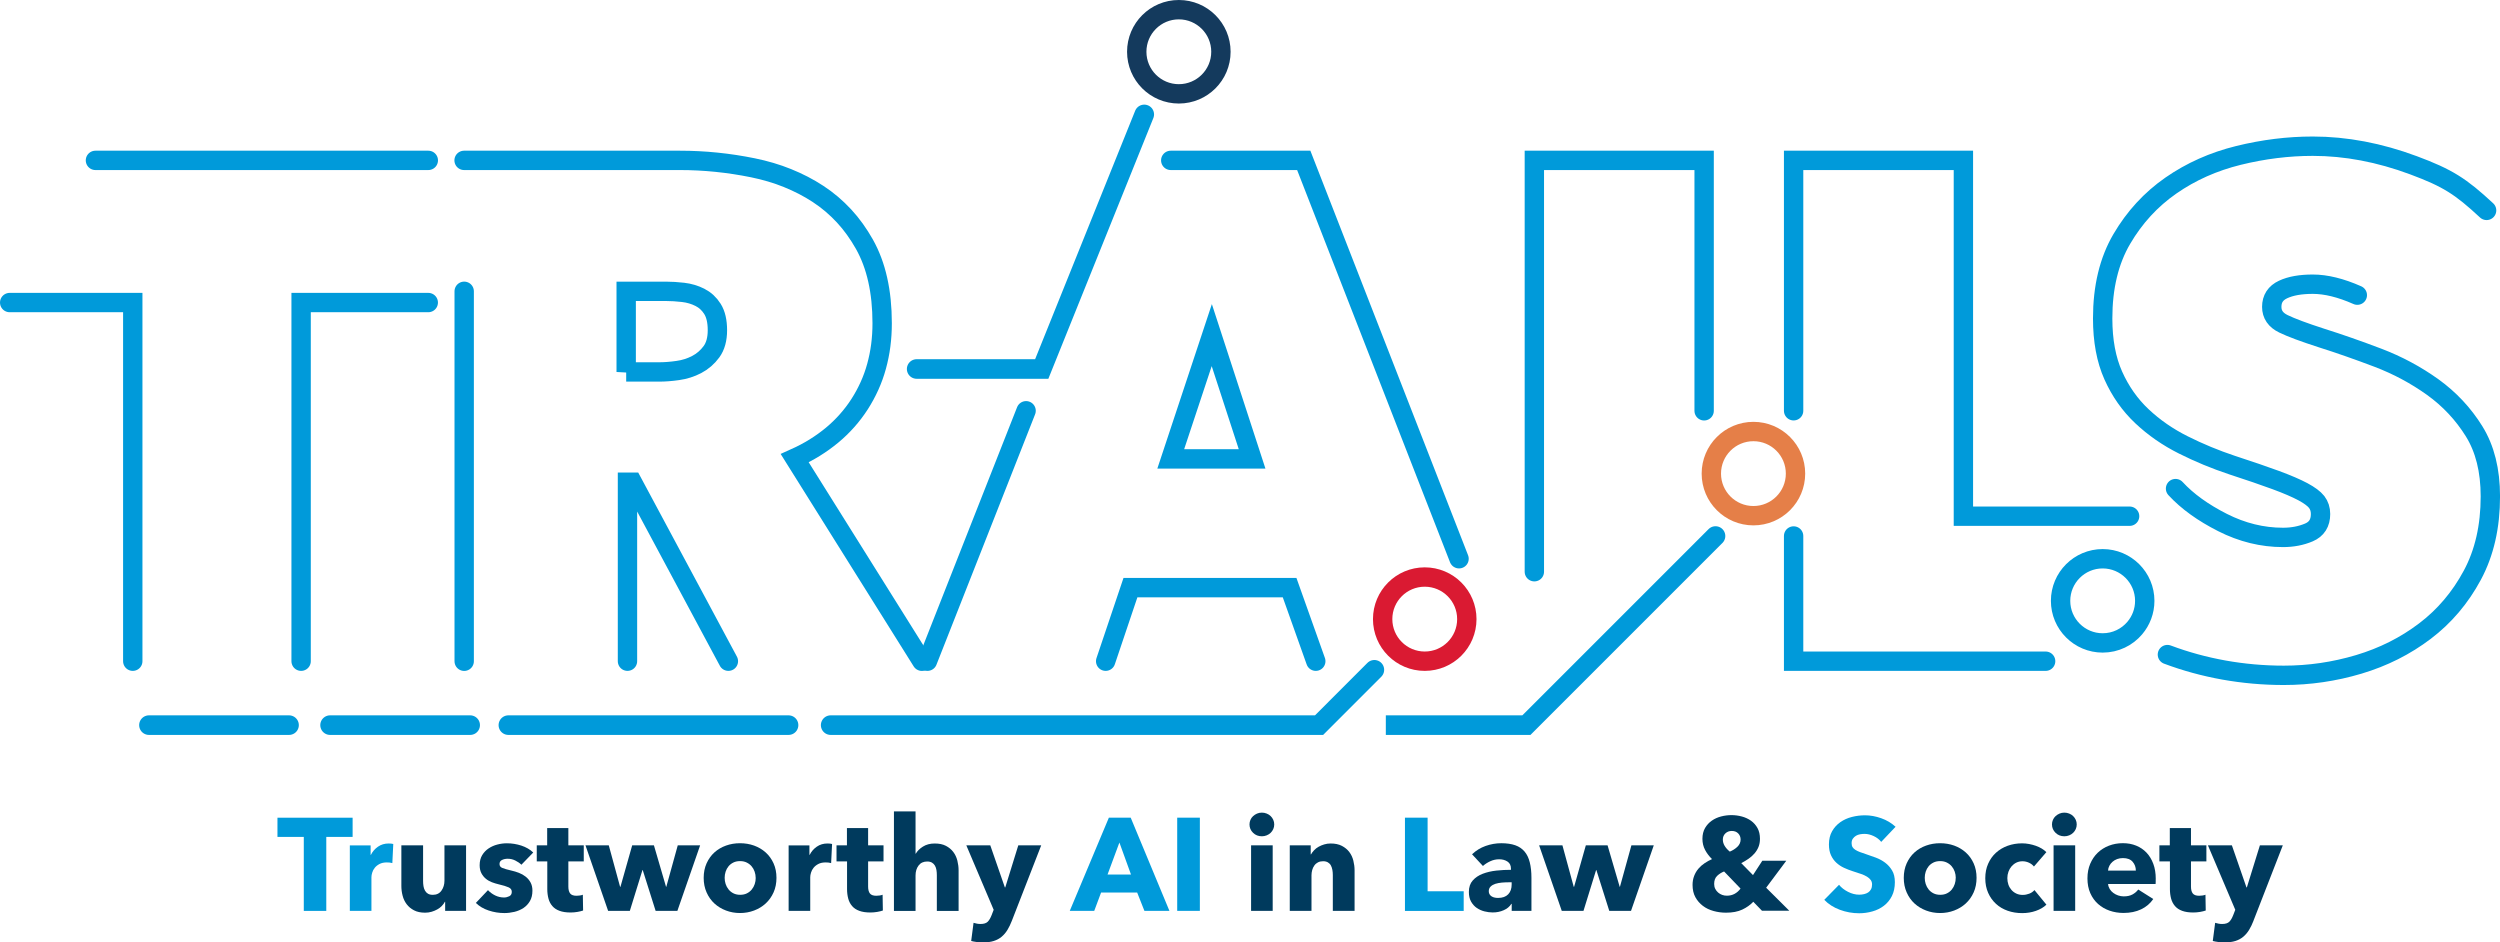 <svg xmlns="http://www.w3.org/2000/svg" id="b" viewBox="0 0 645.68 243.41"><g id="c"><path d="m84.27,216.15v19.11h-5.81v-19.11h-6.8v-4.96h19.41v4.96h-6.8Z" fill="#009ada"></path><path d="m101.33,222.91c-.25-.07-.49-.11-.73-.14-.24-.02-.47-.03-.7-.03-.75,0-1.38.14-1.89.41-.51.27-.92.6-1.22.98-.31.38-.53.8-.66,1.25-.14.45-.2.85-.2,1.19v8.68h-5.58v-16.91h5.37v2.45h.07c.43-.87,1.04-1.57,1.84-2.12.79-.55,1.71-.82,2.75-.82.23,0,.45.01.66.03.21.02.39.06.53.1l-.24,4.93Z" fill="#009ada"></path><path d="m114.97,235.25v-2.35h-.07c-.2.39-.47.75-.8,1.09s-.71.63-1.16.88c-.44.25-.93.45-1.46.61-.53.16-1.09.24-1.68.24-1.13,0-2.09-.2-2.87-.61-.78-.41-1.42-.93-1.9-1.58-.49-.65-.84-1.38-1.05-2.21-.22-.83-.32-1.67-.32-2.53v-10.47h5.61v9.18c0,.48.03.93.1,1.36.07.43.2.82.39,1.16.19.34.45.61.77.8.32.19.74.29,1.26.29.97,0,1.72-.36,2.23-1.09.51-.73.77-1.58.77-2.55v-9.15h5.58v16.93h-5.37Z" fill="#003a5d"></path><path d="m134.65,223.32c-.45-.43-.99-.79-1.6-1.09s-1.26-.44-1.94-.44c-.52,0-1,.1-1.44.31-.44.2-.66.56-.66,1.05s.24.82.73,1.02c.49.2,1.27.43,2.36.68.63.14,1.27.33,1.92.58.65.25,1.23.58,1.75.99s.94.91,1.26,1.5c.32.59.48,1.29.48,2.11,0,1.07-.22,1.97-.65,2.7-.43.74-.99,1.33-1.68,1.79-.69.45-1.47.78-2.33.99-.86.2-1.72.31-2.58.31-1.38,0-2.74-.22-4.06-.66-1.33-.44-2.43-1.09-3.31-1.96l3.13-3.3c.5.54,1.11,1,1.84,1.36.73.36,1.5.54,2.31.54.45,0,.9-.11,1.34-.32.44-.21.66-.59.66-1.14s-.27-.91-.82-1.16c-.54-.25-1.39-.51-2.55-.78-.59-.14-1.18-.32-1.77-.54-.59-.23-1.12-.53-1.58-.92-.46-.38-.84-.86-1.14-1.43-.29-.57-.44-1.25-.44-2.04,0-1.02.22-1.89.65-2.6s.99-1.3,1.67-1.75c.68-.45,1.43-.79,2.26-1,.83-.22,1.65-.32,2.46-.32,1.27,0,2.51.2,3.72.59,1.21.4,2.24.99,3.08,1.79l-3.06,3.16Z" fill="#003a5d"></path><path d="m146.79,222.47v6.49c0,.8.15,1.39.46,1.79s.86.6,1.65.6c.27,0,.56-.02.87-.07.31-.04.56-.11.76-.2l.07,4.08c-.39.14-.87.25-1.46.36-.59.1-1.18.15-1.77.15-1.13,0-2.09-.14-2.86-.43-.77-.28-1.39-.69-1.85-1.23-.46-.53-.8-1.17-1-1.91-.2-.74-.31-1.56-.31-2.47v-7.16h-2.72v-4.15h2.69v-4.45h5.47v4.45h3.98v4.15h-3.98Z" fill="#003a5d"></path><path d="m174.94,235.25h-5.61l-3.33-10.54h-.07l-3.26,10.54h-5.61l-5.85-16.93h6.02l2.92,10.71h.1l3.03-10.71h5.61l3.13,10.71h.07l2.96-10.71h5.78l-5.88,16.93Z" fill="#003a5d"></path><path d="m200.54,226.72c0,1.38-.25,2.64-.75,3.76s-1.18,2.07-2.04,2.86-1.86,1.39-2.99,1.82c-1.13.43-2.35.65-3.64.65s-2.48-.22-3.62-.65c-1.14-.43-2.14-1.04-2.99-1.82-.85-.78-1.52-1.73-2.02-2.86-.5-1.12-.75-2.38-.75-3.76s.25-2.63.75-3.74c.5-1.11,1.17-2.05,2.02-2.82.85-.77,1.85-1.36,2.99-1.77,1.14-.41,2.35-.61,3.62-.61s2.5.2,3.64.61c1.13.41,2.13,1,2.99,1.77s1.54,1.71,2.04,2.82.75,2.36.75,3.74Zm-5.37,0c0-.54-.09-1.08-.27-1.6-.18-.52-.44-.98-.78-1.38-.34-.4-.76-.72-1.26-.97s-1.08-.37-1.73-.37-1.24.12-1.73.37c-.5.25-.91.57-1.24.97s-.58.86-.75,1.38c-.17.52-.25,1.05-.25,1.6s.08,1.08.25,1.6c.17.52.43.99.77,1.41.34.42.76.75,1.26,1s1.08.37,1.73.37,1.23-.12,1.73-.37c.5-.25.92-.58,1.26-1,.34-.42.6-.89.77-1.41s.25-1.05.25-1.6Z" fill="#003a5d"></path><path d="m214.66,222.91c-.25-.07-.49-.11-.73-.14-.24-.02-.47-.03-.7-.03-.75,0-1.38.14-1.89.41-.51.27-.92.6-1.22.98-.31.38-.53.8-.66,1.25-.14.45-.2.85-.2,1.19v8.68h-5.58v-16.91h5.37v2.45h.07c.43-.87,1.04-1.57,1.84-2.12.79-.55,1.71-.82,2.75-.82.23,0,.45.01.66.03.21.02.39.06.53.1l-.24,4.93Z" fill="#003a5d"></path><path d="m224.21,222.47v6.49c0,.8.15,1.39.46,1.79s.86.6,1.65.6c.27,0,.56-.02.87-.07.31-.04.56-.11.76-.2l.07,4.08c-.39.14-.87.25-1.46.36-.59.1-1.18.15-1.77.15-1.13,0-2.09-.14-2.86-.43-.77-.28-1.39-.69-1.85-1.23-.46-.53-.8-1.17-1-1.91-.2-.74-.31-1.56-.31-2.47v-7.16h-2.72v-4.15h2.69v-4.45h5.47v4.45h3.98v4.15h-3.98Z" fill="#003a5d"></path><path d="m241.96,235.25v-9.18c0-.48-.03-.93-.1-1.36-.07-.43-.2-.81-.39-1.14-.19-.33-.45-.59-.77-.78-.32-.19-.73-.29-1.22-.29-.98,0-1.72.35-2.24,1.04-.52.69-.78,1.55-.78,2.57v9.15h-5.58v-25.7h5.58v10.91h.07c.38-.68,1-1.29,1.84-1.82.84-.53,1.85-.8,3.03-.8s2.12.2,2.91.61c.78.41,1.42.94,1.9,1.58.49.65.84,1.39,1.05,2.23.21.84.32,1.68.32,2.52v10.47h-5.61Z" fill="#003a5d"></path><path d="m261.34,237.8c-.34.88-.72,1.67-1.14,2.36s-.92,1.28-1.5,1.77c-.58.49-1.26.85-2.04,1.1-.78.25-1.71.37-2.77.37-.52,0-1.06-.03-1.62-.1-.56-.07-1.04-.16-1.44-.27l.61-4.69c.27.09.57.16.9.22.33.06.63.08.9.08.86,0,1.48-.2,1.87-.59.39-.4.71-.96.99-1.68l.54-1.39-7.07-16.66h6.19l3.77,10.88h.1l3.37-10.88h5.92l-7.58,19.48Z" fill="#003a5d"></path><path d="m295.57,235.25l-1.87-4.73h-9.32l-1.77,4.73h-6.32l10.1-24.07h5.64l10,24.07h-6.46Zm-6.46-17.65l-3.06,8.26h6.05l-2.99-8.26Z" fill="#009ada"></path><path d="m304.04,235.25v-24.07h5.85v24.07h-5.85Z" fill="#009ada"></path><path d="m329.1,212.92c0,.43-.08.83-.25,1.21s-.4.7-.68.97c-.28.27-.62.49-1.02.65-.4.16-.81.24-1.24.24-.91,0-1.67-.3-2.28-.9-.61-.6-.92-1.32-.92-2.16,0-.41.08-.8.24-1.17.16-.37.38-.7.68-.97.29-.27.63-.49,1.02-.66.38-.17.8-.25,1.26-.25.43,0,.84.08,1.24.24.4.16.74.37,1.02.65.28.27.51.59.68.97s.25.78.25,1.21Zm-5.98,22.34v-16.93h5.58v16.93h-5.58Z" fill="#003a5d"></path><path d="m344.23,235.25v-9.25c0-.48-.04-.93-.12-1.36-.08-.43-.21-.81-.39-1.14-.18-.33-.44-.59-.77-.78s-.74-.29-1.24-.29-.94.1-1.31.29c-.37.19-.69.46-.93.8-.25.34-.44.73-.56,1.17-.12.44-.19.9-.19,1.38v9.18h-5.61v-16.93h5.41v2.35h.07c.2-.36.47-.72.8-1.07.33-.35.71-.65,1.16-.9.44-.25.92-.45,1.45-.61.52-.16,1.08-.24,1.67-.24,1.13,0,2.1.2,2.89.61.79.41,1.43.94,1.92,1.58.49.65.84,1.39,1.05,2.23.21.84.32,1.68.32,2.52v10.47h-5.61Z" fill="#003a5d"></path><path d="m362.86,235.25v-24.07h5.85v19.01h9.32v5.07h-15.16Z" fill="#009ada"></path><path d="m380.2,220.63c1-.95,2.16-1.67,3.48-2.14s2.68-.71,4.06-.71,2.63.18,3.62.53c.99.35,1.78.9,2.4,1.63s1.06,1.67,1.34,2.79c.28,1.12.43,2.45.43,3.99v8.53h-5.1v-1.8h-.1c-.43.7-1.08,1.25-1.96,1.63-.87.39-1.82.58-2.84.58-.68,0-1.38-.09-2.11-.27-.73-.18-1.39-.48-1.99-.88-.6-.41-1.09-.95-1.48-1.63-.39-.68-.58-1.52-.58-2.52,0-1.22.33-2.21,1-2.96.67-.75,1.53-1.33,2.58-1.73s2.23-.68,3.52-.82c1.29-.14,2.55-.2,3.77-.2v-.27c0-.84-.29-1.46-.88-1.85-.59-.4-1.32-.6-2.18-.6-.79,0-1.56.17-2.29.51-.74.34-1.37.75-1.89,1.22l-2.82-3.03Zm10.23,7.24h-.71c-.61,0-1.23.03-1.85.08-.62.06-1.18.17-1.67.32-.49.16-.89.39-1.21.7-.32.31-.48.71-.48,1.21,0,.32.07.59.22.82.15.23.33.41.56.54.23.14.49.23.78.29.29.06.58.08.85.08,1.13,0,2-.31,2.6-.93.6-.62.9-1.47.9-2.53v-.58Z" fill="#003a5d"></path><path d="m421.24,235.25h-5.61l-3.33-10.54h-.07l-3.26,10.54h-5.61l-5.85-16.93h6.02l2.92,10.71h.1l3.03-10.71h5.61l3.13,10.71h.07l2.96-10.71h5.78l-5.88,16.93Z" fill="#003a5d"></path><path d="m455.1,235.25l-2.28-2.35c-.77.82-1.72,1.49-2.84,2.02-1.12.53-2.52.8-4.2.8-1.09,0-2.15-.14-3.2-.43-1.04-.28-1.97-.72-2.77-1.33-.8-.6-1.45-1.35-1.94-2.24s-.73-1.96-.73-3.18c0-.84.14-1.61.41-2.31.27-.7.64-1.33,1.1-1.87.46-.54,1-1.02,1.62-1.43.61-.41,1.25-.76,1.9-1.05-.75-.73-1.35-1.52-1.8-2.38-.45-.86-.68-1.81-.68-2.86s.23-2.02.68-2.79,1.04-1.41,1.75-1.9c.71-.5,1.52-.86,2.41-1.09s1.79-.34,2.67-.34,1.8.12,2.69.36c.88.24,1.67.61,2.36,1.1.69.5,1.25,1.13,1.67,1.9.42.77.63,1.69.63,2.75,0,.77-.12,1.47-.37,2.09-.25.62-.6,1.19-1.04,1.7-.44.51-.96.97-1.55,1.38-.59.41-1.21.78-1.87,1.12l3.03,3.09,2.41-3.71h6.19l-5.2,6.97,5.98,5.95h-7.04Zm-9.83-10.17c-.68.27-1.28.65-1.79,1.14s-.76,1.18-.76,2.09c0,.48.1.9.29,1.27s.44.69.75.95c.31.26.65.46,1.04.6.39.14.78.2,1.19.2.75,0,1.42-.16,2.01-.48.59-.32,1.1-.77,1.53-1.36l-4.25-4.42Zm4.28-8.26c0-.61-.2-1.13-.61-1.56-.41-.43-.96-.65-1.67-.65-.66,0-1.21.21-1.65.63-.44.42-.66.95-.66,1.58,0,.57.15,1.11.46,1.63.31.52.75,1.02,1.34,1.5.77-.32,1.43-.74,1.97-1.26s.82-1.14.82-1.87Z" fill="#003a5d"></path><path d="m485.87,217.44c-.5-.63-1.15-1.14-1.96-1.51-.8-.37-1.58-.56-2.33-.56-.39,0-.78.03-1.17.1-.4.07-.75.2-1.07.39s-.58.44-.8.75c-.22.31-.32.7-.32,1.17,0,.41.08.75.25,1.02.17.27.42.51.75.71.33.2.72.39,1.17.56s.96.35,1.53.53c.82.27,1.67.57,2.55.9.88.33,1.69.77,2.41,1.31s1.33,1.22,1.8,2.02c.48.8.71,1.81.71,3.01,0,1.38-.26,2.58-.77,3.59-.51,1.01-1.2,1.84-2.06,2.5-.86.66-1.85,1.15-2.96,1.46-1.11.32-2.26.48-3.43.48-1.72,0-3.39-.3-5-.9-1.61-.6-2.95-1.46-4.01-2.57l3.81-3.88c.59.73,1.37,1.33,2.33,1.82.96.49,1.92.73,2.87.73.43,0,.85-.04,1.26-.14.41-.09.76-.24,1.07-.44.31-.2.55-.48.73-.82.18-.34.27-.75.27-1.22s-.11-.84-.34-1.16c-.23-.32-.55-.61-.97-.87-.42-.26-.94-.5-1.56-.71-.62-.21-1.33-.45-2.12-.7-.77-.25-1.52-.54-2.26-.88-.74-.34-1.39-.78-1.97-1.31-.58-.53-1.04-1.18-1.39-1.94-.35-.76-.53-1.68-.53-2.77,0-1.34.27-2.48.82-3.43.54-.95,1.26-1.73,2.14-2.35.88-.61,1.88-1.06,2.99-1.34,1.11-.28,2.23-.42,3.37-.42,1.36,0,2.75.25,4.17.75,1.42.5,2.66,1.24,3.72,2.21l-3.71,3.91Z" fill="#009ada"></path><path d="m510.49,226.72c0,1.38-.25,2.64-.75,3.76-.5,1.12-1.18,2.07-2.04,2.86s-1.86,1.39-2.99,1.82c-1.13.43-2.35.65-3.64.65s-2.48-.22-3.62-.65c-1.14-.43-2.14-1.04-2.99-1.82-.85-.78-1.52-1.73-2.02-2.86-.5-1.12-.75-2.38-.75-3.76s.25-2.63.75-3.74c.5-1.11,1.17-2.05,2.02-2.82.85-.77,1.85-1.36,2.99-1.77,1.14-.41,2.35-.61,3.62-.61s2.5.2,3.64.61c1.13.41,2.13,1,2.99,1.77s1.54,1.71,2.04,2.82c.5,1.11.75,2.36.75,3.74Zm-5.37,0c0-.54-.09-1.08-.27-1.6-.18-.52-.44-.98-.78-1.38s-.76-.72-1.26-.97c-.5-.25-1.08-.37-1.73-.37s-1.24.12-1.73.37c-.5.25-.91.57-1.24.97-.33.4-.58.86-.75,1.38s-.25,1.05-.25,1.6.08,1.08.25,1.6.42.99.76,1.41c.34.42.76.75,1.26,1s1.08.37,1.73.37,1.24-.12,1.73-.37c.5-.25.92-.58,1.26-1,.34-.42.59-.89.76-1.41s.25-1.05.25-1.6Z" fill="#003a5d"></path><path d="m525.31,223.8c-.32-.41-.75-.74-1.29-.99-.54-.25-1.1-.37-1.67-.37s-1.12.12-1.6.36c-.48.24-.88.56-1.22.95s-.61.86-.8,1.38-.29,1.08-.29,1.67.09,1.14.27,1.67c.18.52.45.98.8,1.38.35.4.77.71,1.26.94s1.04.34,1.65.34c.57,0,1.13-.11,1.68-.32.55-.21,1-.53,1.34-.93l3.09,3.77c-.7.68-1.61,1.21-2.72,1.6-1.11.39-2.29.58-3.54.58-1.34,0-2.59-.2-3.75-.61-1.16-.41-2.17-1-3.02-1.79-.85-.78-1.53-1.73-2.02-2.84s-.74-2.37-.74-3.77.25-2.63.74-3.74c.49-1.11,1.16-2.06,2.02-2.84.86-.78,1.86-1.38,3.02-1.8,1.16-.42,2.4-.63,3.71-.63.61,0,1.22.06,1.82.17s1.18.27,1.73.46c.55.19,1.06.43,1.53.71.46.28.87.59,1.21.93l-3.23,3.74Z" fill="#003a5d"></path><path d="m536.36,212.92c0,.43-.08.83-.25,1.21s-.4.7-.68.97c-.28.27-.62.49-1.02.65-.4.16-.81.24-1.24.24-.91,0-1.67-.3-2.28-.9s-.92-1.32-.92-2.16c0-.41.08-.8.24-1.17.16-.37.38-.7.68-.97.29-.27.63-.49,1.02-.66.38-.17.8-.25,1.26-.25.43,0,.84.08,1.24.24.4.16.74.37,1.02.65.28.27.51.59.68.97s.25.78.25,1.21Zm-5.98,22.34v-16.93h5.58v16.93h-5.58Z" fill="#003a5d"></path><path d="m556.76,226.99v.68c0,.23-.01.44-.03.65h-12.27c.04.48.19.91.42,1.29s.54.72.92,1,.79.5,1.26.66.95.24,1.45.24c.88,0,1.63-.16,2.24-.49.61-.33,1.11-.75,1.5-1.28l3.88,2.45c-.79,1.16-1.84,2.05-3.15,2.67s-2.82.93-4.54.93c-1.27,0-2.47-.2-3.6-.59-1.13-.4-2.12-.97-2.97-1.73-.85-.76-1.52-1.69-2.01-2.8-.49-1.11-.73-2.38-.73-3.81s.24-2.64.71-3.76c.48-1.12,1.12-2.07,1.94-2.86.82-.78,1.78-1.39,2.89-1.82,1.11-.43,2.31-.65,3.6-.65s2.39.21,3.43.63c1.04.42,1.94,1.03,2.69,1.82.75.79,1.33,1.76,1.75,2.89.42,1.13.63,2.43.63,3.88Zm-5.13-2.14c0-.88-.28-1.64-.83-2.28s-1.39-.95-2.5-.95c-.54,0-1.04.08-1.5.25s-.85.4-1.19.7c-.34.29-.61.64-.82,1.04s-.32.81-.34,1.24h7.17Z" fill="#003a5d"></path><path d="m565.87,222.47v6.49c0,.8.15,1.39.46,1.79.31.4.86.6,1.65.6.27,0,.56-.02.87-.07.31-.04.56-.11.76-.2l.07,4.08c-.39.14-.87.25-1.46.36-.59.1-1.18.15-1.77.15-1.13,0-2.08-.14-2.86-.43-.77-.28-1.39-.69-1.85-1.23s-.8-1.17-1-1.91c-.2-.74-.31-1.56-.31-2.47v-7.16h-2.72v-4.15h2.69v-4.45h5.47v4.45h3.98v4.15h-3.98Z" fill="#003a5d"></path><path d="m582.02,237.8c-.34.88-.72,1.67-1.14,2.36-.42.69-.92,1.28-1.5,1.77-.58.49-1.26.85-2.04,1.1-.78.25-1.71.37-2.77.37-.52,0-1.06-.03-1.62-.1-.56-.07-1.04-.16-1.45-.27l.61-4.69c.27.09.57.16.9.22.33.06.63.08.9.08.86,0,1.48-.2,1.87-.59.39-.4.71-.96.99-1.68l.54-1.39-7.07-16.66h6.19l3.77,10.88h.1l3.37-10.88h5.92l-7.58,19.48Z" fill="#003a5d"></path></g><g id="d"><polyline points="443.07 138.44 394.23 187.28 357.92 187.28 361.94 187.28" fill="none" stroke="#009ada" stroke-linecap="round" stroke-miterlimit="10" stroke-width="5.06"></polyline><polyline points="295.53 29.55 269.05 95.3 236.75 95.3 236.75 95.3" fill="none" stroke="#009ada" stroke-linecap="round" stroke-miterlimit="10" stroke-width="5.06"></polyline><polyline points="354.96 172.99 340.68 187.28 304.37 187.28 214.54 187.28" fill="none" stroke="#009ada" stroke-linecap="round" stroke-miterlimit="10" stroke-width="5.06"></polyline><line x1="203.66" y1="187.28" x2="131.3" y2="187.28" fill="none" stroke="#009ada" stroke-linecap="round" stroke-miterlimit="10" stroke-width="5.06"></line><line x1="121.43" y1="187.28" x2="85.25" y2="187.28" fill="none" stroke="#009ada" stroke-linecap="round" stroke-miterlimit="10" stroke-width="5.06"></line><line x1="74.65" y1="187.28" x2="38.47" y2="187.28" fill="none" stroke="#009ada" stroke-linecap="round" stroke-miterlimit="10" stroke-width="5.06"></line><path d="m24.65,41.42h85.97M34.29,170.77v-92.63H2.5m108.11,0h-32.84v92.63" fill="none" stroke="#009ada" stroke-linecap="round" stroke-miterlimit="10" stroke-width="5"></path><path d="m188.12,170.77l-12.39-23.11-12.39-23.11h-1.28v46.22M119.86,41.42h55.72c1.58,0,3.16.04,4.74.12s3.16.2,4.73.36,3.15.36,4.72.6,3.14.52,4.71.84c1.57.32,3.09.7,4.58,1.14s2.93.94,4.33,1.51,2.76,1.19,4.08,1.87,2.59,1.43,3.83,2.24c1.23.81,2.41,1.68,3.52,2.63s2.17,1.96,3.17,3.04,1.94,2.23,2.81,3.45,1.7,2.5,2.46,3.86c.76,1.36,1.43,2.8,2,4.32s1.05,3.14,1.43,4.84.67,3.48.86,5.35.29,3.82.29,5.86-.12,3.9-.36,5.76-.61,3.66-1.09,5.41-1.09,3.43-1.82,5.05-1.58,3.19-2.55,4.7c-.97,1.51-2.05,2.93-3.23,4.26s-2.47,2.59-3.87,3.75-2.9,2.24-4.51,3.24-3.32,1.9-5.15,2.72l8.21,13.11,8.21,13.11,8.21,13.11,8.21,13.11m-118.21,0v-95.55m41.84,20.83h8.52c1.45,0,3.05-.12,4.8-.37,1.75-.24,3.38-.76,4.89-1.55,1.51-.79,2.78-1.89,3.81-3.29,1.03-1.4,1.54-3.26,1.54-5.57s-.43-4.14-1.27-5.48c-.84-1.34-1.93-2.34-3.26-3.01-1.33-.67-2.78-1.1-4.35-1.28-1.57-.18-3.02-.27-4.35-.27h-10.33v20.83Z" fill="none" stroke="#009ada" stroke-linecap="round" stroke-miterlimit="10" stroke-width="5"></path><path d="m239.53,170.77l12.74-32.34,12.74-32.34m74.82,64.68l-1.69-4.75-1.69-4.75-1.69-4.75-1.69-4.75h-41.11l-1.6,4.75-1.6,4.75-1.6,4.75-1.6,4.75m16.81-129.35h34.35l40.11,102.89m-63.86-57.76l-10.6,31.97h21.01l-10.41-31.97Z" fill="none" stroke="#009ada" stroke-linecap="round" stroke-miterlimit="10" stroke-width="5"></path><path d="m396.28,147.66V41.42h43.85v64.68h0" fill="none" stroke="#009ada" stroke-linecap="round" stroke-miterlimit="10" stroke-width="5"></path><path d="m528.33,170.77h-65.09v-32.34m0-32.34V41.42h43.85v91.9h42.93" fill="none" stroke="#009ada" stroke-linecap="round" stroke-miterlimit="10" stroke-width="5"></path><path d="m608.83,76.23c-4.27-1.89-8.1-2.83-11.51-2.83-3.17,0-5.73.46-7.67,1.37-1.95.91-2.92,2.41-2.92,4.48,0,1.95,1,3.41,3.01,4.38,2.01.98,5.27,2.19,9.78,3.65,4.63,1.46,9.5,3.17,14.62,5.11,5.12,1.95,9.83,4.48,14.16,7.58,4.32,3.11,7.89,6.91,10.69,11.42,2.8,4.51,4.2,10.11,4.2,16.81,0,7.8-1.55,14.59-4.66,20.37-3.11,5.79-7.19,10.6-12.24,14.43-5.06,3.84-10.75,6.7-17.08,8.59-6.33,1.89-12.79,2.83-19.37,2.83-5.24,0-10.39-.46-15.44-1.36-5.06-.91-9.93-2.24-14.62-4m2.1-42.87c3.04,3.29,7.09,6.21,12.15,8.77,5.05,2.56,10.26,3.84,15.62,3.84,2.44,0,4.66-.43,6.67-1.28,2.01-.85,3.01-2.44,3.01-4.76,0-1.22-.34-2.25-1-3.11-.67-.85-1.86-1.74-3.56-2.65-1.71-.91-4.05-1.92-7.03-3.02-2.99-1.1-6.73-2.38-11.24-3.85-4.39-1.46-8.59-3.2-12.61-5.22-4.02-2.01-7.58-4.48-10.69-7.41-3.11-2.93-5.57-6.43-7.4-10.52-1.83-4.09-2.74-9-2.74-14.74,0-8.05,1.64-14.88,4.93-20.5,3.29-5.61,7.52-10.22,12.7-13.82,5.18-3.6,10.99-6.19,17.45-7.78,6.45-1.59,12.85-2.38,19.18-2.38,8.52,0,17.2,1.64,26.03,4.93,8.83,3.29,12.17,5.43,18.87,11.65" fill="none" stroke="#009ada" stroke-linecap="round" stroke-miterlimit="10" stroke-width="5"></path><path d="m553.93,155.18c0,2.68-.97,5.13-2.57,7.02-1.99,2.36-4.97,3.85-8.3,3.85-6,0-10.87-4.87-10.87-10.87s4.87-10.87,10.87-10.87,10.87,4.87,10.87,10.87Z" fill="none" stroke="#009ada" stroke-miterlimit="10" stroke-width="5"></path><circle cx="304.46" cy="13.37" r="10.87" fill="none" stroke="#143a5d" stroke-miterlimit="10" stroke-width="5"></circle><circle cx="452.86" cy="122.32" r="10.87" fill="none" stroke="#e57f48" stroke-miterlimit="10" stroke-width="5"></circle><circle cx="367.97" cy="159.9" r="10.87" fill="none" stroke="#da1a32" stroke-miterlimit="10" stroke-width="5"></circle></g></svg>